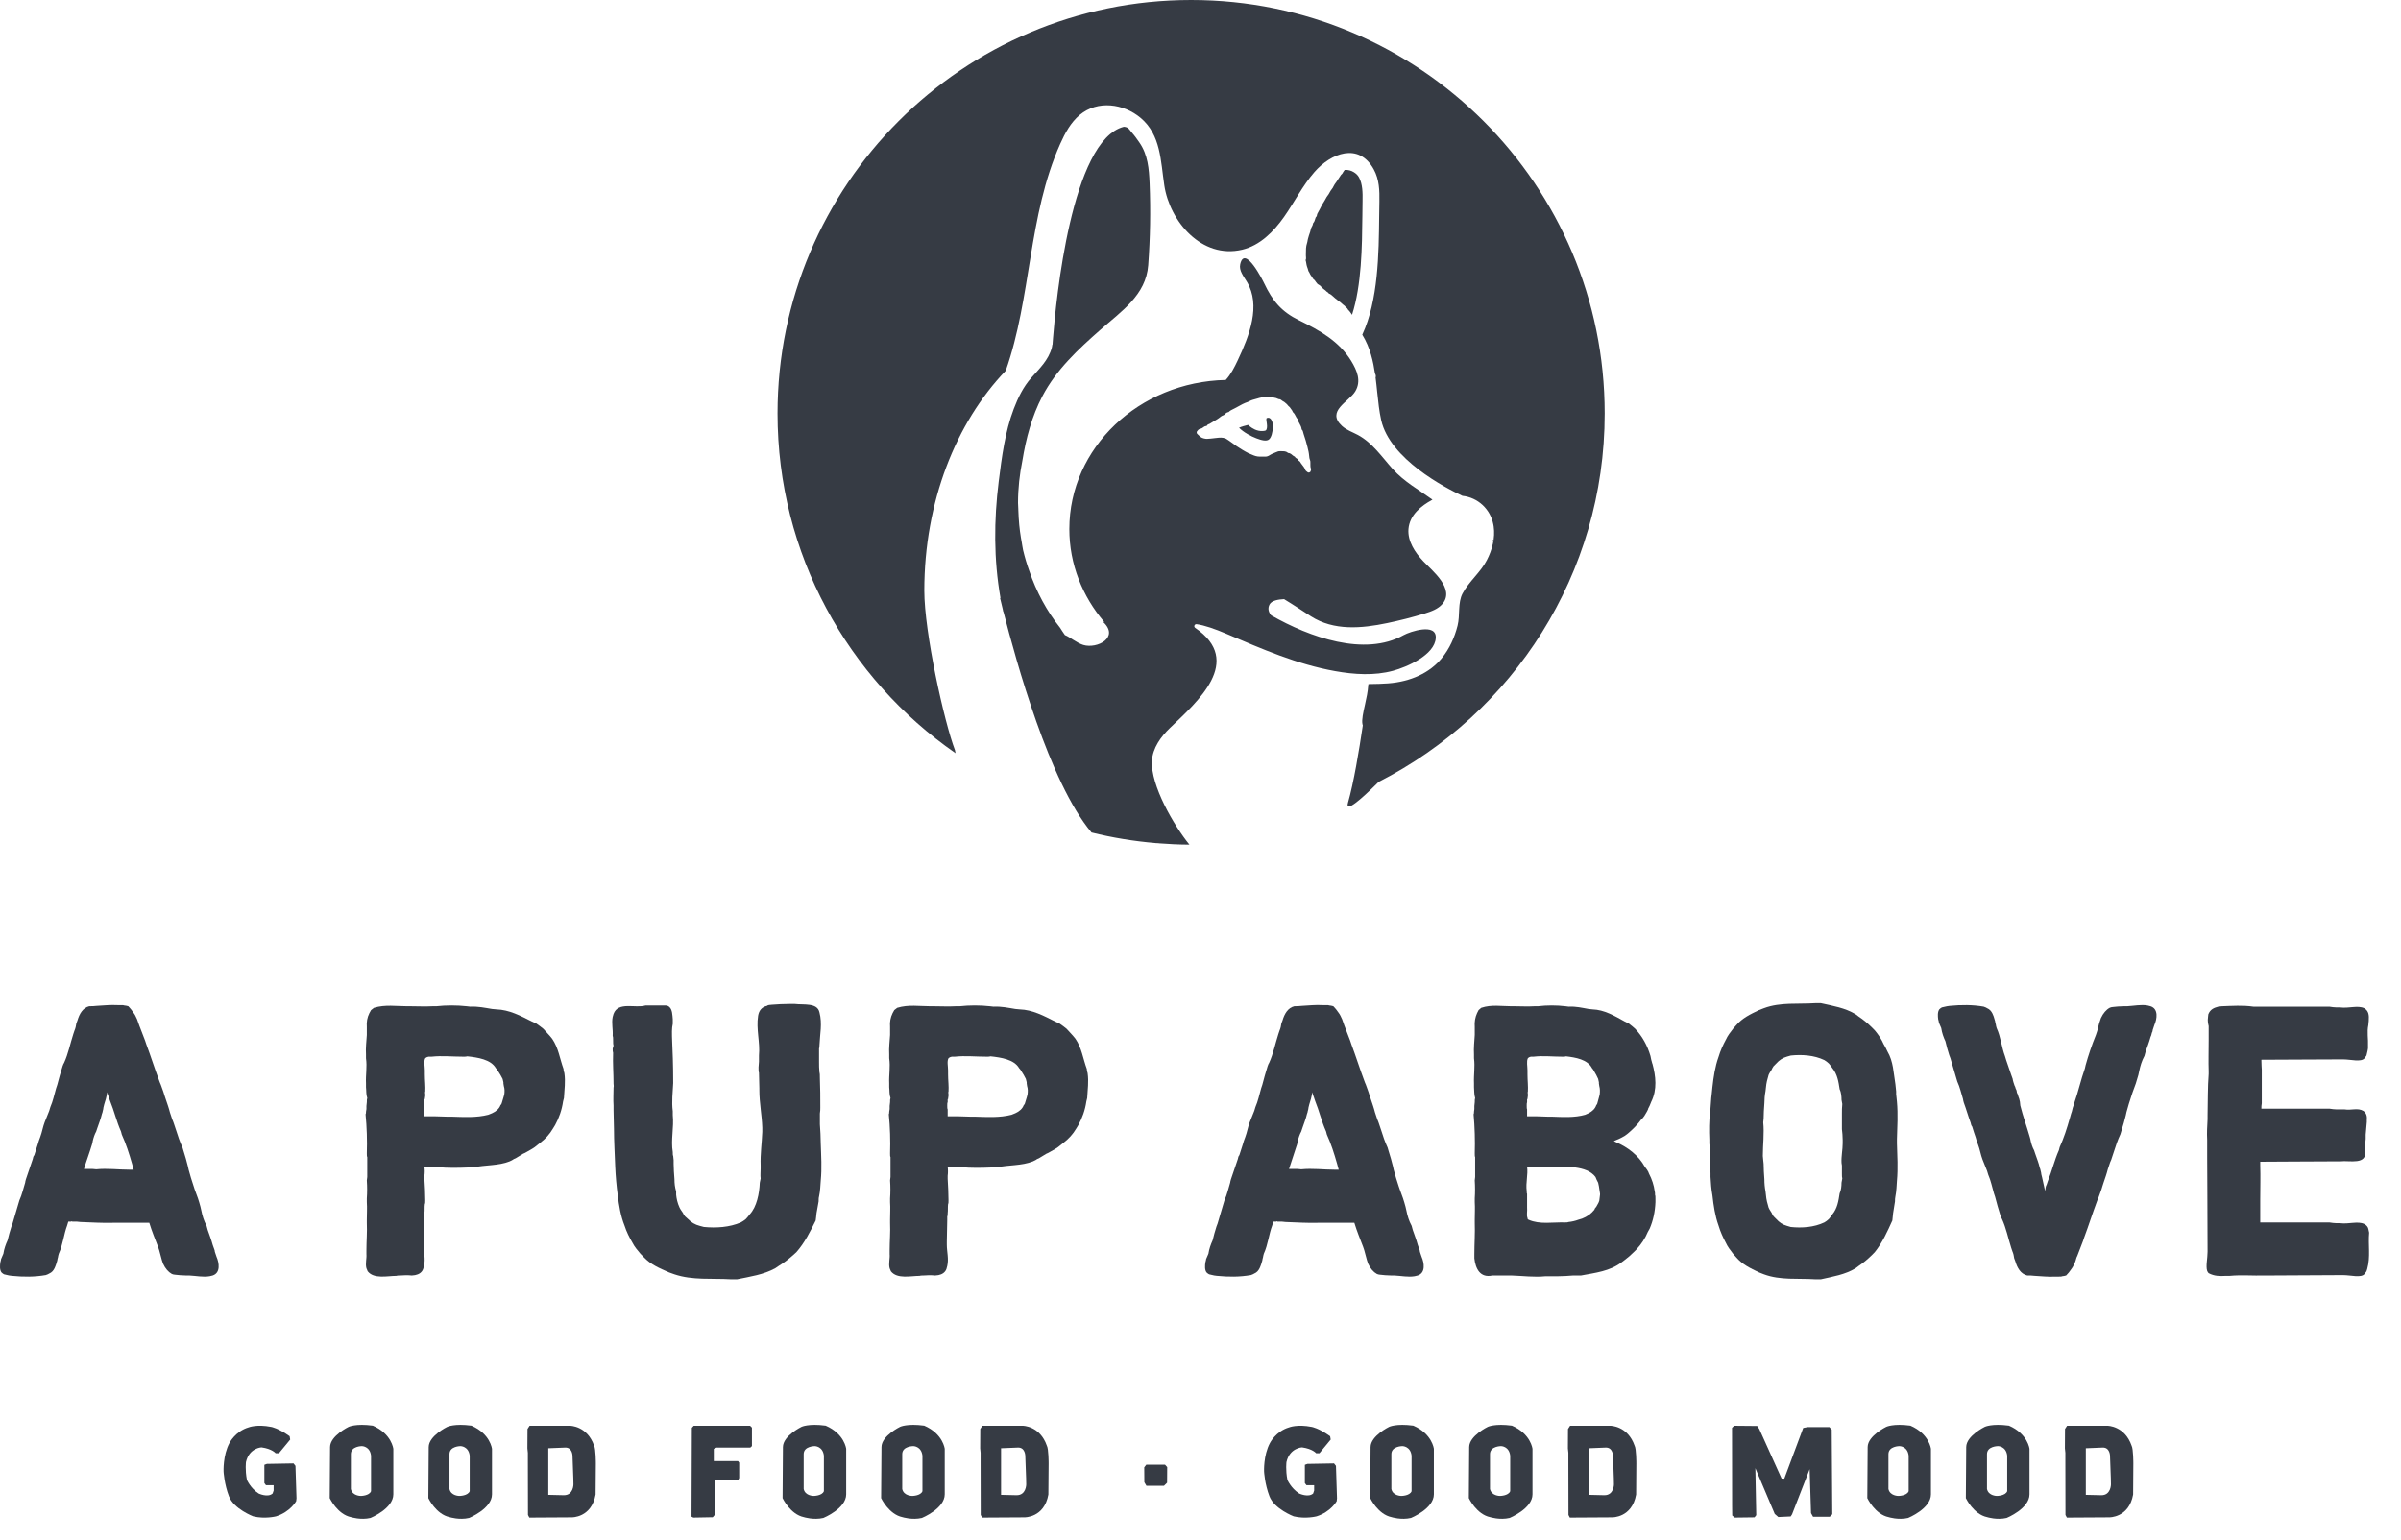 <?xml version="1.0" encoding="UTF-8"?> <svg xmlns="http://www.w3.org/2000/svg" width="67" height="43" viewBox="0 0 67 43" fill="none"><path fill-rule="evenodd" clip-rule="evenodd" d="M8.098 40.183L7.784 40.564H7.691C7.691 40.564 7.595 40.443 7.297 40.401C7.297 40.401 6.957 40.414 6.864 40.808C6.864 40.808 6.835 41.026 6.89 41.308C6.89 41.308 6.986 41.538 7.217 41.689C7.217 41.689 7.473 41.811 7.607 41.689L7.636 41.606V41.458H7.422L7.377 41.398V40.888L7.447 40.862L8.191 40.849L8.245 40.917L8.274 41.824L8.264 41.904C8.264 41.904 8.101 42.202 7.704 42.327C7.704 42.327 7.393 42.407 7.066 42.327C7.066 42.327 6.524 42.121 6.39 41.769C6.258 41.429 6.239 41.077 6.239 41.077C6.239 41.077 6.217 40.625 6.403 40.279C6.403 40.279 6.566 39.952 6.938 39.843C6.938 39.843 7.165 39.75 7.569 39.83C7.569 39.83 7.758 39.859 8.082 40.09L8.098 40.183Z" fill="#363B44"></path><path fill-rule="evenodd" clip-rule="evenodd" d="M10.403 39.795C10.931 40.023 10.976 40.443 10.976 40.443V41.712C10.976 42.112 10.339 42.372 10.339 42.372C10.066 42.436 9.797 42.35 9.797 42.35C9.416 42.273 9.201 41.818 9.201 41.818L9.211 40.391C9.214 40.078 9.73 39.828 9.73 39.828C9.73 39.828 9.929 39.731 10.403 39.795ZM10.354 41.625V40.632C10.322 40.366 10.098 40.366 10.098 40.366C10.098 40.366 9.791 40.366 9.791 40.59V41.564C9.832 41.757 10.066 41.757 10.066 41.757C10.066 41.757 10.303 41.757 10.354 41.625Z" fill="#363B44"></path><path fill-rule="evenodd" clip-rule="evenodd" d="M13.155 39.795C13.684 40.023 13.729 40.443 13.729 40.443V41.712C13.729 42.112 13.091 42.372 13.091 42.372C12.818 42.436 12.549 42.35 12.549 42.35C12.168 42.273 11.953 41.818 11.953 41.818L11.963 40.391C11.966 40.078 12.482 39.828 12.482 39.828C12.482 39.828 12.681 39.731 13.155 39.795ZM13.107 41.625V40.632C13.074 40.366 12.85 40.366 12.85 40.366C12.85 40.366 12.543 40.366 12.543 40.59V41.564C12.584 41.757 12.818 41.757 12.818 41.757C12.818 41.757 13.055 41.757 13.107 41.625Z" fill="#363B44"></path><path fill-rule="evenodd" clip-rule="evenodd" d="M15.951 42.355L14.771 42.362L14.733 42.288L14.73 40.791V40.554L14.717 40.429L14.72 39.888L14.778 39.798H15.906C15.906 39.798 16.387 39.798 16.579 40.356C16.627 40.442 16.627 40.849 16.627 40.849L16.62 41.718C16.505 42.371 15.951 42.355 15.951 42.355ZM16.002 41.435C16.002 41.435 16.002 41.25 15.976 40.641C15.976 40.641 15.976 40.4 15.771 40.407L15.3 40.426V41.727L15.733 41.737C16.002 41.74 16.002 41.435 16.002 41.435Z" fill="#363B44"></path><path fill-rule="evenodd" clip-rule="evenodd" d="M19.941 42.291L19.89 42.352L19.348 42.362L19.297 42.336L19.306 39.856L19.358 39.798H20.931L20.983 39.849V40.365L20.938 40.407H19.995L19.919 40.442V40.785H20.595L20.627 40.827V41.256L20.601 41.308H19.941V42.291Z" fill="#363B44"></path><path fill-rule="evenodd" clip-rule="evenodd" d="M23.04 39.795C23.568 40.023 23.613 40.443 23.613 40.443V41.712C23.613 42.112 22.976 42.372 22.976 42.372C22.703 42.436 22.434 42.35 22.434 42.35C22.053 42.273 21.838 41.818 21.838 41.818L21.848 40.391C21.851 40.078 22.367 39.828 22.367 39.828C22.367 39.828 22.565 39.731 23.04 39.795ZM22.991 41.625V40.632C22.959 40.366 22.735 40.366 22.735 40.366C22.735 40.366 22.427 40.366 22.427 40.59V41.564C22.469 41.757 22.703 41.757 22.703 41.757C22.703 41.757 22.94 41.757 22.991 41.625Z" fill="#363B44"></path><path fill-rule="evenodd" clip-rule="evenodd" d="M25.79 39.795C26.318 40.023 26.363 40.443 26.363 40.443V41.712C26.363 42.112 25.726 42.372 25.726 42.372C25.453 42.436 25.184 42.35 25.184 42.35C24.803 42.273 24.588 41.818 24.588 41.818L24.598 40.391C24.601 40.078 25.117 39.828 25.117 39.828C25.117 39.828 25.315 39.731 25.79 39.795ZM25.741 41.625V40.632C25.709 40.366 25.485 40.366 25.485 40.366C25.485 40.366 25.177 40.366 25.177 40.59V41.564C25.219 41.757 25.453 41.757 25.453 41.757C25.453 41.757 25.69 41.757 25.741 41.625Z" fill="#363B44"></path><path fill-rule="evenodd" clip-rule="evenodd" d="M28.585 42.355L27.406 42.362L27.367 42.288L27.364 40.791V40.554L27.352 40.429L27.355 39.888L27.413 39.798H28.541C28.541 39.798 29.021 39.798 29.213 40.356C29.262 40.442 29.262 40.849 29.262 40.849L29.255 41.718C29.14 42.371 28.585 42.355 28.585 42.355ZM28.637 41.435C28.637 41.435 28.637 41.25 28.611 40.641C28.611 40.641 28.611 40.4 28.406 40.407L27.935 40.426V41.727L28.367 41.737C28.637 41.74 28.637 41.435 28.637 41.435Z" fill="#363B44"></path><path fill-rule="evenodd" clip-rule="evenodd" d="M32.481 41.474H31.991L31.933 41.375L31.93 40.958L31.987 40.885H32.51L32.571 40.952L32.568 41.388L32.481 41.474Z" fill="#363B44"></path><path fill-rule="evenodd" clip-rule="evenodd" d="M37.133 40.183L36.819 40.564H36.726C36.726 40.564 36.63 40.443 36.332 40.401C36.332 40.401 35.992 40.414 35.899 40.808C35.899 40.808 35.87 41.026 35.925 41.308C35.925 41.308 36.021 41.538 36.252 41.689C36.252 41.689 36.508 41.811 36.643 41.689L36.671 41.606V41.458H36.457L36.412 41.398V40.888L36.483 40.862L37.226 40.849L37.28 40.917L37.309 41.824L37.3 41.904C37.3 41.904 37.136 42.202 36.739 42.327C36.739 42.327 36.428 42.407 36.101 42.327C36.101 42.327 35.559 42.121 35.425 41.769C35.293 41.429 35.274 41.077 35.274 41.077C35.274 41.077 35.252 40.625 35.438 40.279C35.438 40.279 35.601 39.952 35.973 39.843C35.973 39.843 36.2 39.75 36.604 39.83C36.604 39.83 36.793 39.859 37.117 40.09L37.133 40.183Z" fill="#363B44"></path><path fill-rule="evenodd" clip-rule="evenodd" d="M39.438 39.795C39.967 40.023 40.012 40.443 40.012 40.443V41.712C40.012 42.112 39.374 42.372 39.374 42.372C39.101 42.436 38.833 42.35 38.833 42.35C38.451 42.273 38.236 41.818 38.236 41.818L38.246 40.391C38.249 40.078 38.765 39.828 38.765 39.828C38.765 39.828 38.964 39.731 39.438 39.795ZM39.39 41.626V40.632C39.358 40.366 39.134 40.366 39.134 40.366C39.134 40.366 38.826 40.366 38.826 40.59V41.565C38.868 41.757 39.102 41.757 39.102 41.757C39.102 41.757 39.339 41.757 39.39 41.626Z" fill="#363B44"></path><path fill-rule="evenodd" clip-rule="evenodd" d="M42.19 39.795C42.719 40.023 42.764 40.443 42.764 40.443V41.712C42.764 42.112 42.126 42.372 42.126 42.372C41.853 42.436 41.584 42.35 41.584 42.35C41.203 42.273 40.988 41.818 40.988 41.818L40.998 40.391C41.001 40.078 41.517 39.828 41.517 39.828C41.517 39.828 41.715 39.731 42.19 39.795ZM42.142 41.625V40.632C42.11 40.366 41.886 40.366 41.886 40.366C41.886 40.366 41.578 40.366 41.578 40.59V41.564C41.62 41.757 41.853 41.757 41.853 41.757C41.853 41.757 42.091 41.757 42.142 41.625Z" fill="#363B44"></path><path fill-rule="evenodd" clip-rule="evenodd" d="M44.986 42.355L43.806 42.362L43.768 42.288L43.765 40.791V40.554L43.752 40.429L43.755 39.888L43.813 39.798H44.941C44.941 39.798 45.422 39.798 45.614 40.356C45.662 40.442 45.662 40.849 45.662 40.849L45.656 41.718C45.54 42.371 44.986 42.355 44.986 42.355ZM45.037 41.435C45.037 41.435 45.037 41.25 45.011 40.641C45.011 40.641 45.011 40.4 44.806 40.407L44.336 40.426V41.727L44.768 41.737C45.037 41.74 45.037 41.435 45.037 41.435Z" fill="#363B44"></path><path fill-rule="evenodd" clip-rule="evenodd" d="M49.97 42.33L49.624 42.346L49.524 42.259L48.983 40.981L49.008 42.294L48.96 42.355L48.409 42.362L48.338 42.304L48.335 42.038L48.332 39.855L48.393 39.798L49.034 39.804L49.092 39.888L49.716 41.272L49.79 41.275L50.319 39.859L50.438 39.836H51.05L51.114 39.907L51.13 42.269L51.059 42.339H50.594L50.537 42.237L50.498 41.009L50.008 42.269L49.97 42.33Z" fill="#363B44"></path><path fill-rule="evenodd" clip-rule="evenodd" d="M53.309 39.795C53.838 40.023 53.883 40.443 53.883 40.443V41.712C53.883 42.112 53.245 42.372 53.245 42.372C52.972 42.436 52.704 42.35 52.704 42.35C52.322 42.273 52.107 41.818 52.107 41.818L52.117 40.391C52.12 40.078 52.636 39.828 52.636 39.828C52.636 39.828 52.835 39.731 53.309 39.795ZM53.261 41.625V40.632C53.229 40.366 53.005 40.366 53.005 40.366C53.005 40.366 52.697 40.366 52.697 40.59V41.564C52.739 41.757 52.972 41.757 52.972 41.757C52.972 41.757 53.21 41.757 53.261 41.625Z" fill="#363B44"></path><path fill-rule="evenodd" clip-rule="evenodd" d="M56.059 39.795C56.588 40.023 56.633 40.443 56.633 40.443V41.712C56.633 42.112 55.995 42.372 55.995 42.372C55.722 42.436 55.454 42.35 55.454 42.35C55.072 42.273 54.857 41.818 54.857 41.818L54.867 40.391C54.87 40.078 55.386 39.828 55.386 39.828C55.386 39.828 55.585 39.731 56.059 39.795ZM56.011 41.625V40.632C55.979 40.366 55.755 40.366 55.755 40.366C55.755 40.366 55.447 40.366 55.447 40.59V41.564C55.489 41.757 55.722 41.757 55.722 41.757C55.722 41.757 55.96 41.757 56.011 41.625Z" fill="#363B44"></path><path fill-rule="evenodd" clip-rule="evenodd" d="M58.855 42.355L57.676 42.362L57.637 42.288L57.634 40.791V40.554L57.621 40.429L57.624 39.888L57.682 39.798H58.81C58.81 39.798 59.291 39.798 59.483 40.356C59.531 40.442 59.531 40.849 59.531 40.849L59.525 41.718C59.409 42.371 58.855 42.355 58.855 42.355ZM58.906 41.435C58.906 41.435 58.906 41.25 58.88 40.641C58.88 40.641 58.88 40.4 58.675 40.407L58.205 40.426V41.727L58.637 41.737C58.906 41.74 58.906 41.435 58.906 41.435Z" fill="#363B44"></path><path fill-rule="evenodd" clip-rule="evenodd" d="M35.417 12.261C35.476 12.205 35.515 12.072 35.522 11.904C35.525 11.83 35.5 11.727 35.447 11.683C35.423 11.663 35.396 11.657 35.362 11.666C35.338 11.671 35.329 11.678 35.346 11.789C35.355 11.853 35.367 11.926 35.341 11.99C35.334 12.007 35.318 12.02 35.3 12.024C35.14 12.056 34.982 12.002 34.828 11.861C34.747 11.881 34.645 11.908 34.576 11.94C34.705 12.071 34.91 12.179 35.058 12.235C35.195 12.287 35.344 12.331 35.417 12.261Z" fill="#363B44"></path><path fill-rule="evenodd" clip-rule="evenodd" d="M41.67 15.086L41.633 15.049C41.632 15.049 41.632 15.049 41.632 15.049L41.659 15.098C41.662 15.096 41.666 15.092 41.67 15.086Z" fill="#363B44"></path><path fill-rule="evenodd" clip-rule="evenodd" d="M38.022 5.612C38.027 5.378 38.023 5.135 37.923 4.952C37.889 4.89 37.838 4.842 37.778 4.806C37.705 4.761 37.618 4.737 37.524 4.743C37.513 4.762 37.499 4.781 37.483 4.8C37.482 4.805 37.479 4.807 37.477 4.812C37.467 4.839 37.447 4.858 37.434 4.869C37.43 4.873 37.424 4.878 37.422 4.88C37.398 4.915 37.375 4.95 37.352 4.986C37.318 5.04 37.284 5.093 37.244 5.144C37.233 5.159 37.223 5.178 37.213 5.199C37.2 5.226 37.185 5.256 37.162 5.282C37.14 5.307 37.123 5.337 37.105 5.369C37.087 5.403 37.067 5.439 37.039 5.472C37.024 5.489 37.012 5.513 36.998 5.538C36.989 5.555 36.98 5.572 36.97 5.588L36.946 5.628C36.906 5.692 36.865 5.757 36.837 5.823C36.825 5.849 36.81 5.874 36.796 5.899C36.772 5.94 36.751 5.975 36.747 6.015C36.746 6.029 36.739 6.042 36.728 6.052C36.713 6.065 36.706 6.09 36.698 6.118C36.688 6.152 36.676 6.193 36.644 6.227C36.636 6.27 36.62 6.312 36.593 6.355C36.583 6.371 36.579 6.392 36.574 6.415C36.57 6.435 36.566 6.455 36.559 6.474C36.535 6.537 36.516 6.602 36.498 6.667C36.493 6.683 36.49 6.699 36.488 6.715C36.484 6.74 36.48 6.764 36.472 6.788C36.44 6.882 36.441 6.981 36.441 7.086L36.441 7.141C36.441 7.149 36.442 7.157 36.443 7.165C36.446 7.194 36.45 7.229 36.432 7.261C36.432 7.263 36.434 7.27 36.436 7.274C36.44 7.285 36.443 7.295 36.444 7.306C36.449 7.334 36.454 7.363 36.459 7.391C36.463 7.416 36.472 7.44 36.48 7.464L36.492 7.498C36.496 7.509 36.499 7.521 36.502 7.532C36.506 7.55 36.511 7.568 36.517 7.576C36.533 7.597 36.543 7.619 36.551 7.637C36.555 7.647 36.559 7.657 36.565 7.666C36.572 7.677 36.58 7.688 36.588 7.698C36.6 7.714 36.611 7.731 36.621 7.748C36.622 7.748 36.628 7.76 36.629 7.76C36.639 7.778 36.643 7.786 36.653 7.792C36.678 7.808 36.693 7.83 36.705 7.848C36.71 7.857 36.715 7.865 36.72 7.87C36.73 7.88 36.739 7.892 36.748 7.904C36.759 7.919 36.766 7.928 36.774 7.932C36.814 7.951 36.849 7.978 36.873 8.01C36.882 8.023 36.896 8.034 36.911 8.047L36.932 8.065C36.94 8.073 36.949 8.079 36.958 8.085C36.977 8.098 36.998 8.113 37.016 8.136C37.017 8.138 37.025 8.143 37.03 8.146C37.046 8.155 37.068 8.169 37.084 8.195C37.106 8.203 37.125 8.21 37.14 8.224C37.159 8.243 37.18 8.258 37.2 8.274C37.216 8.285 37.228 8.297 37.239 8.309C37.251 8.32 37.263 8.332 37.273 8.338C37.294 8.35 37.31 8.365 37.324 8.378C37.333 8.387 37.342 8.395 37.349 8.399C37.387 8.42 37.416 8.447 37.444 8.472C37.464 8.49 37.483 8.509 37.505 8.523C37.525 8.536 37.538 8.553 37.548 8.567C37.552 8.572 37.557 8.58 37.56 8.582C37.594 8.597 37.608 8.626 37.617 8.644C37.666 8.692 37.698 8.74 37.728 8.786L37.729 8.787C37.997 7.955 38.008 6.89 38.017 6.027C38.018 5.884 38.02 5.745 38.022 5.612Z" fill="#363B44"></path><path fill-rule="evenodd" clip-rule="evenodd" d="M32.648 20.32C33.412 19.589 34.717 18.459 33.352 17.526C33.33 17.511 33.321 17.484 33.331 17.459C33.34 17.435 33.363 17.42 33.391 17.423C33.613 17.453 33.907 17.557 34.219 17.69C35.203 18.11 36.197 18.545 37.256 18.733C37.786 18.828 38.349 18.866 38.874 18.723C39.255 18.62 40.035 18.286 40.065 17.809C40.092 17.379 39.344 17.631 39.171 17.727C38.079 18.338 36.543 17.787 35.472 17.176C35.4 17.091 35.368 16.981 35.429 16.87C35.487 16.765 35.663 16.732 35.832 16.724C36.101 16.887 36.375 17.071 36.581 17.203C37.222 17.613 37.996 17.542 38.708 17.393C39.063 17.319 39.416 17.23 39.762 17.123C39.942 17.067 40.13 17 40.252 16.856C40.607 16.436 39.967 15.932 39.716 15.666C39.483 15.419 39.277 15.107 39.303 14.769C39.335 14.377 39.654 14.12 39.973 13.948C39.591 13.67 39.185 13.451 38.862 13.091C38.56 12.754 38.3 12.361 37.891 12.141C37.74 12.06 37.573 12.005 37.447 11.889C36.999 11.475 37.64 11.217 37.816 10.929C37.994 10.637 37.869 10.343 37.704 10.073C37.367 9.524 36.817 9.217 36.256 8.944C35.756 8.701 35.508 8.396 35.277 7.908C35.25 7.85 34.733 6.812 34.608 7.377C34.569 7.552 34.703 7.712 34.795 7.866C35.191 8.526 34.866 9.366 34.537 10.062C34.446 10.255 34.348 10.45 34.205 10.606C31.785 10.658 29.84 12.499 29.84 14.768C29.84 15.749 30.206 16.649 30.814 17.361L30.787 17.364C31.245 17.796 30.614 18.118 30.231 18.003C30.043 17.946 29.865 17.785 29.717 17.727C29.67 17.659 29.623 17.591 29.58 17.521C29.214 17.061 28.921 16.523 28.719 15.928C28.657 15.756 28.601 15.571 28.55 15.359C28.533 15.285 28.525 15.209 28.511 15.134C28.503 15.093 28.496 15.051 28.489 15.009C28.47 14.89 28.453 14.77 28.442 14.65C28.429 14.517 28.422 14.382 28.417 14.246C28.417 14.234 28.416 14.223 28.416 14.211C28.414 14.153 28.408 14.097 28.408 14.039C28.408 13.632 28.453 13.238 28.53 12.858C28.631 12.235 28.794 11.619 29.087 11.061C29.477 10.316 30.084 9.753 30.707 9.205C31.292 8.689 31.979 8.236 32.041 7.403C32.098 6.643 32.111 5.88 32.08 5.12C32.063 4.712 32.032 4.321 31.796 3.98C31.729 3.883 31.66 3.784 31.581 3.697C31.567 3.682 31.554 3.665 31.542 3.647L31.523 3.623C31.479 3.566 31.433 3.543 31.361 3.539C29.897 3.908 29.465 8.41 29.386 9.422C29.385 9.468 29.381 9.515 29.375 9.562C29.372 9.604 29.371 9.627 29.371 9.627C29.369 9.622 29.368 9.617 29.367 9.613C29.361 9.643 29.36 9.672 29.352 9.702C29.258 10.054 29.006 10.288 28.774 10.551C28.557 10.796 28.406 11.105 28.29 11.411C28.044 12.058 27.956 12.753 27.87 13.436C27.734 14.517 27.729 15.618 27.919 16.692H27.907C27.927 16.78 27.952 16.884 27.98 16.996C27.987 17.026 27.991 17.055 27.998 17.085L28 17.071C28.356 18.451 29.277 21.829 30.459 23.238C31.038 23.382 31.635 23.48 32.245 23.532C32.248 23.532 32.251 23.533 32.253 23.534C32.255 23.534 32.257 23.534 32.258 23.534C32.269 23.535 32.279 23.535 32.29 23.535C32.304 23.536 32.318 23.535 32.331 23.535C32.331 23.536 32.331 23.537 32.331 23.539C32.615 23.561 32.902 23.575 33.191 23.576C32.761 23.049 32.106 21.923 32.145 21.237C32.166 20.88 32.391 20.567 32.648 20.32ZM33.409 12.032C33.43 12.006 33.447 11.984 33.477 11.976C33.523 11.964 33.558 11.947 33.587 11.922C33.594 11.916 33.605 11.906 33.621 11.901C33.631 11.898 33.64 11.895 33.65 11.893C33.661 11.891 33.672 11.888 33.679 11.885C33.683 11.872 33.701 11.843 33.743 11.836C33.749 11.835 33.762 11.826 33.771 11.82L33.784 11.812C33.81 11.796 33.837 11.78 33.863 11.765C33.936 11.722 34.005 11.682 34.067 11.629C34.088 11.611 34.111 11.602 34.13 11.595C34.147 11.588 34.157 11.584 34.165 11.576C34.195 11.545 34.231 11.507 34.285 11.502C34.325 11.461 34.373 11.438 34.416 11.418C34.43 11.411 34.443 11.405 34.456 11.398C34.484 11.383 34.513 11.367 34.541 11.352C34.627 11.303 34.717 11.254 34.816 11.221C34.836 11.214 34.853 11.205 34.871 11.196C34.898 11.182 34.929 11.166 34.965 11.158C35.013 11.146 35.05 11.135 35.083 11.125C35.163 11.101 35.227 11.081 35.356 11.086L35.388 11.086C35.485 11.089 35.585 11.091 35.681 11.141C35.725 11.14 35.758 11.167 35.776 11.183C35.782 11.188 35.79 11.195 35.794 11.196C35.825 11.208 35.849 11.229 35.87 11.248C35.877 11.255 35.885 11.262 35.894 11.268C35.911 11.281 35.923 11.297 35.933 11.31C35.941 11.322 35.947 11.329 35.953 11.333C35.981 11.351 35.998 11.376 36.013 11.398C36.02 11.408 36.026 11.418 36.033 11.426C36.051 11.445 36.061 11.467 36.069 11.484C36.072 11.491 36.076 11.502 36.078 11.505C36.117 11.538 36.138 11.58 36.157 11.618C36.172 11.647 36.184 11.673 36.203 11.691C36.213 11.7 36.219 11.711 36.221 11.724C36.225 11.758 36.244 11.791 36.264 11.826C36.289 11.872 36.318 11.924 36.323 11.988C36.337 12.001 36.347 12.014 36.354 12.031C36.361 12.048 36.365 12.066 36.369 12.084C36.372 12.095 36.374 12.106 36.378 12.117C36.422 12.239 36.455 12.364 36.487 12.486L36.49 12.501C36.506 12.561 36.525 12.642 36.532 12.73C36.535 12.77 36.54 12.808 36.554 12.84C36.567 12.868 36.566 12.897 36.566 12.92L36.566 12.97C36.566 13.01 36.566 13.044 36.58 13.075C36.59 13.099 36.583 13.121 36.579 13.134L36.574 13.148C36.57 13.168 36.555 13.183 36.535 13.189C36.53 13.19 36.525 13.191 36.52 13.191C36.505 13.191 36.491 13.185 36.481 13.175C36.475 13.17 36.469 13.166 36.464 13.162C36.448 13.149 36.428 13.133 36.419 13.107C36.404 13.061 36.373 13.021 36.34 12.98C36.317 12.951 36.294 12.921 36.274 12.886C36.246 12.87 36.228 12.847 36.215 12.828C36.203 12.812 36.194 12.802 36.186 12.798C36.155 12.787 36.14 12.762 36.131 12.748C36.094 12.732 36.071 12.71 36.052 12.694C36.045 12.687 36.038 12.68 36.029 12.675C35.998 12.656 35.982 12.648 35.973 12.649C35.958 12.65 35.943 12.645 35.932 12.635C35.886 12.595 35.828 12.596 35.761 12.595L35.717 12.595C35.685 12.593 35.646 12.603 35.598 12.627C35.578 12.636 35.557 12.645 35.536 12.653C35.501 12.668 35.468 12.681 35.441 12.7C35.391 12.735 35.342 12.752 35.279 12.747C35.242 12.745 35.205 12.745 35.168 12.746L35.15 12.746C35.07 12.747 34.998 12.72 34.939 12.693C34.925 12.687 34.912 12.681 34.898 12.676C34.879 12.668 34.86 12.661 34.841 12.652C34.721 12.592 34.611 12.522 34.51 12.455C34.475 12.432 34.442 12.407 34.409 12.382C34.373 12.355 34.337 12.328 34.3 12.304C34.288 12.296 34.277 12.289 34.266 12.281C34.231 12.257 34.201 12.236 34.167 12.231C34.154 12.229 34.144 12.225 34.136 12.222C34.055 12.209 33.982 12.219 33.905 12.229C33.876 12.233 33.847 12.236 33.818 12.239L33.78 12.243C33.679 12.253 33.666 12.255 33.589 12.237C33.523 12.223 33.48 12.181 33.444 12.145C33.433 12.135 33.423 12.124 33.411 12.114C33.4 12.104 33.393 12.089 33.393 12.074C33.392 12.058 33.398 12.043 33.409 12.032Z" fill="#363B44"></path><path fill-rule="evenodd" clip-rule="evenodd" d="M44.779 11.541C44.779 5.167 39.612 0 33.238 0C26.864 0 21.697 5.167 21.697 11.541C21.697 15.471 23.663 18.94 26.664 21.024C26.656 20.995 26.654 20.967 26.648 20.938C26.349 20.154 25.793 17.656 25.793 16.485C25.793 14.002 26.681 11.789 28.066 10.347C28.785 8.305 28.687 6.024 29.586 4.015C29.72 3.715 29.88 3.417 30.132 3.207C30.63 2.791 31.355 2.892 31.83 3.292C32.396 3.768 32.388 4.498 32.49 5.173C32.641 6.176 33.532 7.237 34.663 6.97C35.155 6.854 35.539 6.469 35.83 6.056C36.12 5.643 36.347 5.184 36.679 4.803C37.139 4.276 37.917 3.965 38.334 4.727C38.49 5.01 38.497 5.324 38.492 5.621C38.489 5.753 38.488 5.89 38.486 6.032C38.475 7.081 38.461 8.384 38.014 9.343C38.239 9.705 38.322 10.108 38.368 10.422C38.372 10.431 38.374 10.434 38.376 10.438C38.387 10.456 38.389 10.475 38.391 10.49C38.394 10.504 38.392 10.522 38.385 10.536C38.403 10.672 38.417 10.81 38.431 10.947C38.46 11.223 38.487 11.482 38.542 11.727C38.787 12.816 40.327 13.616 40.809 13.841C41.242 13.887 41.588 14.212 41.671 14.638C41.675 14.657 41.678 14.676 41.681 14.696C41.727 15.016 41.64 15.346 41.491 15.635C41.316 15.975 40.996 16.225 40.814 16.564C40.675 16.824 40.746 17.176 40.674 17.462C40.591 17.794 40.444 18.118 40.224 18.383C39.891 18.783 39.363 19.029 38.735 19.075C38.57 19.087 38.404 19.092 38.239 19.093C38.221 19.094 38.203 19.095 38.185 19.096C38.185 19.109 38.181 19.125 38.18 19.139C38.169 19.307 38.13 19.489 38.09 19.667C38.041 19.886 37.994 20.093 38.019 20.213C38.021 20.225 38.026 20.237 38.029 20.249C37.923 20.963 37.774 21.857 37.615 22.411C37.531 22.707 37.989 22.302 38.418 21.878C38.436 21.861 38.453 21.844 38.47 21.826C42.214 19.918 44.779 16.03 44.779 11.541Z" fill="#363B44"></path><path fill-rule="evenodd" clip-rule="evenodd" d="M5.85 35.625C5.669 35.657 5.477 35.614 5.275 35.604H5.179C5.083 35.604 4.976 35.593 4.88 35.582C4.848 35.582 4.827 35.572 4.795 35.561C4.699 35.508 4.614 35.412 4.55 35.273L4.518 35.177L4.443 34.9L4.411 34.804C4.326 34.58 4.241 34.378 4.166 34.133H3.175C2.866 34.143 2.556 34.122 2.247 34.111C2.215 34.111 2.183 34.101 2.151 34.101H2.045C2.023 34.101 2.013 34.101 2.002 34.09C1.992 34.101 1.981 34.101 1.97 34.101H1.906L1.874 34.207C1.778 34.463 1.757 34.74 1.64 34.996C1.629 35.039 1.618 35.071 1.618 35.092C1.608 35.135 1.597 35.166 1.597 35.188L1.565 35.294C1.554 35.337 1.533 35.369 1.522 35.401C1.49 35.465 1.448 35.518 1.373 35.55C1.352 35.561 1.32 35.582 1.277 35.593C0.968 35.647 0.659 35.647 0.328 35.614C0.297 35.614 0.286 35.604 0.254 35.604L0.115 35.572C0.094 35.561 0.073 35.55 0.041 35.518C-0.013 35.444 -0.002 35.327 0.009 35.241C0.019 35.199 0.03 35.166 0.03 35.145L0.094 34.996C0.115 34.858 0.158 34.74 0.211 34.623C0.243 34.495 0.275 34.367 0.318 34.239L0.35 34.154L0.51 33.611L0.542 33.504C0.616 33.344 0.648 33.184 0.702 33.013C0.702 32.992 0.712 32.96 0.723 32.918L0.915 32.353C0.925 32.32 0.925 32.278 0.957 32.246L1.053 31.947L1.085 31.841C1.139 31.702 1.181 31.564 1.213 31.425L1.245 31.329L1.373 31.009L1.405 30.903C1.48 30.732 1.512 30.562 1.565 30.38L1.597 30.284C1.64 30.114 1.693 29.933 1.746 29.762C1.757 29.719 1.778 29.687 1.789 29.666C1.906 29.41 1.959 29.133 2.045 28.867L2.077 28.771C2.109 28.696 2.119 28.643 2.13 28.568L2.162 28.483C2.215 28.302 2.311 28.131 2.492 28.088C2.567 28.088 2.62 28.088 2.695 28.078C2.898 28.067 3.079 28.046 3.281 28.057H3.377C3.42 28.057 3.452 28.057 3.473 28.067C3.505 28.067 3.537 28.078 3.58 28.088C3.633 28.142 3.676 28.195 3.718 28.259C3.761 28.312 3.793 28.377 3.825 28.451L3.889 28.632L4.049 29.048L4.081 29.144C4.209 29.485 4.315 29.826 4.443 30.167C4.454 30.21 4.475 30.242 4.486 30.274C4.518 30.37 4.56 30.466 4.592 30.583L4.624 30.679C4.667 30.807 4.71 30.924 4.742 31.052L4.806 31.244C4.816 31.276 4.838 31.308 4.848 31.351L4.912 31.542C4.966 31.713 5.019 31.873 5.093 32.033L5.125 32.139C5.168 32.278 5.211 32.416 5.243 32.555L5.264 32.651C5.307 32.811 5.349 32.949 5.403 33.109L5.434 33.205C5.498 33.365 5.552 33.525 5.594 33.685L5.616 33.781C5.648 33.941 5.69 34.079 5.765 34.218L5.797 34.335C5.84 34.463 5.893 34.591 5.936 34.751L5.989 34.9C5.989 34.932 6 34.953 6.01 34.986L6.042 35.081C6.117 35.252 6.159 35.529 5.936 35.604L5.85 35.625ZM3.623 32.651H3.729L3.718 32.608L3.687 32.491C3.601 32.193 3.516 31.926 3.399 31.67L3.377 31.585C3.249 31.297 3.186 31.009 3.068 30.721L3.036 30.625C3.026 30.593 3.004 30.551 2.994 30.487C2.972 30.625 2.94 30.732 2.908 30.828C2.908 30.839 2.898 30.871 2.887 30.913C2.887 30.945 2.876 30.977 2.866 31.02C2.866 31.041 2.855 31.062 2.844 31.095C2.812 31.233 2.759 31.361 2.716 31.489L2.684 31.585C2.642 31.66 2.61 31.755 2.588 31.851C2.588 31.873 2.578 31.905 2.567 31.947C2.493 32.193 2.418 32.385 2.343 32.63H2.578C2.621 32.63 2.652 32.64 2.684 32.64C2.994 32.608 3.313 32.651 3.623 32.651Z" fill="#363B44"></path><path fill-rule="evenodd" clip-rule="evenodd" d="M15.737 30.648L15.713 30.744C15.678 30.989 15.596 31.213 15.491 31.404L15.432 31.5C15.338 31.661 15.221 31.788 15.08 31.895L14.986 31.97C14.904 32.044 14.799 32.097 14.705 32.151C14.658 32.183 14.623 32.193 14.599 32.204L14.388 32.332C14.353 32.343 14.318 32.364 14.306 32.375L14.224 32.417C13.907 32.545 13.544 32.513 13.204 32.588H13.086C12.793 32.599 12.512 32.609 12.195 32.577H12.113C12.019 32.577 11.937 32.577 11.843 32.566C11.855 32.652 11.855 32.737 11.843 32.822V32.907C11.855 33.11 11.867 33.302 11.867 33.505C11.867 33.558 11.867 33.59 11.855 33.611C11.843 33.696 11.855 33.782 11.843 33.867C11.843 33.91 11.843 33.942 11.832 33.952V34.059C11.832 34.261 11.82 34.453 11.82 34.656V34.741C11.82 34.944 11.878 35.136 11.832 35.338L11.808 35.423C11.773 35.519 11.691 35.573 11.585 35.594C11.55 35.594 11.527 35.605 11.491 35.605C11.386 35.594 11.28 35.594 11.163 35.605C11.116 35.605 11.081 35.605 11.057 35.615C10.811 35.615 10.436 35.711 10.26 35.487L10.225 35.402C10.19 35.274 10.236 35.125 10.225 35.008V34.901C10.225 34.645 10.248 34.389 10.236 34.133V34.038C10.236 33.878 10.248 33.718 10.236 33.558V33.451C10.248 33.291 10.248 33.121 10.236 32.95C10.236 32.918 10.248 32.886 10.248 32.854V32.3C10.236 32.279 10.236 32.247 10.236 32.193C10.248 31.842 10.236 31.458 10.201 31.106C10.213 31.085 10.213 31.063 10.213 31.032C10.213 31 10.225 30.989 10.225 30.957V30.872C10.225 30.84 10.236 30.797 10.236 30.765C10.236 30.712 10.236 30.68 10.248 30.648C10.213 30.552 10.225 30.445 10.213 30.349V30.243C10.201 29.998 10.248 29.784 10.213 29.539V29.433C10.201 29.251 10.225 29.07 10.236 28.889V28.665C10.225 28.526 10.248 28.399 10.307 28.281L10.354 28.196L10.436 28.132C10.752 28.036 11.057 28.089 11.374 28.089H11.491C11.679 28.089 11.867 28.1 12.054 28.089H12.171C12.453 28.058 12.746 28.058 13.028 28.089C13.063 28.089 13.086 28.1 13.122 28.1C13.344 28.089 13.532 28.132 13.731 28.164C13.767 28.164 13.813 28.175 13.849 28.175C14.212 28.185 14.529 28.356 14.846 28.516L14.963 28.569L15.068 28.644L15.162 28.718L15.338 28.91L15.408 28.995C15.585 29.251 15.62 29.55 15.725 29.837C15.725 29.88 15.737 29.912 15.749 29.955C15.784 30.2 15.749 30.402 15.737 30.648ZM14.072 30.552C14.084 30.466 14.084 30.392 14.06 30.317C14.06 30.285 14.048 30.274 14.048 30.243V30.211L14.025 30.115C13.989 30.04 13.943 29.966 13.907 29.912C13.884 29.87 13.86 29.837 13.837 29.816C13.696 29.571 13.333 29.518 13.04 29.486C13.016 29.496 12.981 29.496 12.934 29.496C12.617 29.496 12.336 29.464 12.043 29.496H11.961C11.902 29.507 11.878 29.529 11.867 29.539C11.82 29.625 11.855 29.763 11.855 29.88V29.987C11.855 30.157 11.878 30.317 11.867 30.488H11.855C11.867 30.509 11.867 30.541 11.867 30.584C11.867 30.616 11.855 30.637 11.855 30.669V30.68H11.843V30.765C11.832 30.786 11.832 30.818 11.832 30.861C11.832 30.914 11.832 30.946 11.843 30.967V31.159H12.113C12.242 31.159 12.348 31.17 12.477 31.17H12.606C12.946 31.181 13.298 31.202 13.626 31.117L13.732 31.074C13.849 31.021 13.931 30.946 13.966 30.85C14.001 30.818 14.001 30.786 14.013 30.754L14.048 30.637L14.072 30.552Z" fill="#363B44"></path><path fill-rule="evenodd" clip-rule="evenodd" d="M22.903 32.96C22.891 33.098 22.891 33.237 22.856 33.397C22.844 33.439 22.844 33.493 22.844 33.535L22.785 33.866C22.785 33.898 22.774 33.941 22.774 33.973C22.774 34.005 22.762 34.036 22.762 34.069C22.609 34.377 22.457 34.687 22.223 34.953L22.14 35.028C22.011 35.145 21.871 35.252 21.73 35.337L21.636 35.401C21.308 35.582 20.932 35.635 20.569 35.71H20.393C19.865 35.678 19.326 35.742 18.821 35.572L18.669 35.518C18.399 35.401 18.153 35.294 17.965 35.092L17.871 34.996C17.789 34.9 17.707 34.804 17.648 34.687C17.566 34.548 17.484 34.388 17.426 34.207C17.32 33.941 17.273 33.653 17.238 33.365C17.203 33.098 17.179 32.832 17.168 32.576C17.156 32.224 17.133 31.862 17.133 31.51C17.133 31.34 17.121 31.158 17.121 30.988V30.86C17.109 30.689 17.121 30.519 17.121 30.359C17.133 30.316 17.121 30.284 17.121 30.252C17.121 29.965 17.097 29.677 17.109 29.389C17.097 29.357 17.097 29.325 17.097 29.271L17.121 29.186C17.109 29.154 17.109 29.101 17.109 29.026C17.109 28.973 17.109 28.941 17.097 28.909C17.109 28.739 17.062 28.557 17.097 28.387L17.121 28.302C17.25 27.95 17.73 28.152 18.012 28.067H18.575C18.61 28.067 18.645 28.078 18.68 28.109C18.763 28.184 18.763 28.333 18.774 28.451V28.578C18.716 28.824 18.786 29.154 18.786 30.231C18.774 30.487 18.739 30.753 18.774 31.02V31.126C18.81 31.468 18.716 31.819 18.774 32.16C18.774 32.214 18.774 32.246 18.786 32.267C18.786 32.309 18.798 32.342 18.798 32.384V32.491C18.798 32.629 18.81 32.757 18.821 32.917C18.821 33.035 18.833 33.141 18.868 33.258V33.354C18.88 33.461 18.903 33.578 18.962 33.706C18.986 33.759 19.021 33.802 19.056 33.855C19.068 33.877 19.079 33.908 19.114 33.951L19.197 34.026C19.29 34.122 19.396 34.186 19.525 34.218L19.642 34.249C19.982 34.282 20.358 34.26 20.674 34.122L20.745 34.079L20.815 34.026C20.85 33.983 20.885 33.951 20.921 33.898C21.12 33.685 21.19 33.312 21.202 33.013L21.226 32.896C21.214 32.811 21.226 32.715 21.226 32.619V32.533C21.214 32.203 21.261 31.905 21.272 31.595V31.478C21.261 31.126 21.19 30.785 21.19 30.433V30.38C21.19 30.22 21.179 30.103 21.179 29.943C21.167 29.911 21.167 29.858 21.167 29.794C21.167 29.741 21.179 29.687 21.179 29.634V29.463C21.214 29.09 21.096 28.728 21.155 28.355C21.179 28.205 21.261 28.109 21.401 28.078C21.437 28.046 21.483 28.056 21.542 28.046C21.683 28.035 21.859 28.024 22.047 28.024H22.175C22.422 28.056 22.809 27.982 22.867 28.259C22.95 28.568 22.879 28.877 22.867 29.186C22.867 29.218 22.867 29.25 22.856 29.261V29.634C22.856 29.73 22.856 29.836 22.867 29.932C22.879 29.965 22.879 30.018 22.879 30.092C22.891 30.38 22.891 30.625 22.891 30.913C22.891 30.966 22.891 31.009 22.879 31.084V31.382C22.891 31.564 22.903 31.734 22.903 31.915C22.914 32.256 22.938 32.608 22.903 32.96Z" fill="#363B44"></path><path fill-rule="evenodd" clip-rule="evenodd" d="M30.338 30.648L30.315 30.744C30.28 30.989 30.198 31.213 30.092 31.404L30.034 31.5C29.94 31.661 29.822 31.788 29.682 31.895L29.588 31.97C29.506 32.044 29.4 32.097 29.306 32.151C29.259 32.183 29.224 32.193 29.201 32.204L28.99 32.332C28.954 32.343 28.919 32.364 28.908 32.375L28.825 32.417C28.509 32.545 28.145 32.513 27.805 32.588H27.688C27.395 32.599 27.113 32.609 26.797 32.577H26.714C26.621 32.577 26.539 32.577 26.445 32.566C26.456 32.652 26.456 32.737 26.445 32.822V32.907C26.456 33.11 26.468 33.302 26.468 33.505C26.468 33.558 26.468 33.59 26.456 33.611C26.445 33.696 26.456 33.782 26.445 33.867C26.445 33.91 26.445 33.942 26.433 33.952V34.059C26.433 34.261 26.421 34.453 26.421 34.656V34.741C26.421 34.944 26.48 35.136 26.433 35.338L26.41 35.423C26.374 35.519 26.292 35.573 26.187 35.594C26.151 35.594 26.128 35.605 26.093 35.605C25.987 35.594 25.882 35.594 25.764 35.605C25.718 35.605 25.682 35.605 25.659 35.615C25.413 35.615 25.037 35.711 24.861 35.487L24.826 35.402C24.791 35.274 24.838 35.125 24.826 35.008V34.901C24.826 34.645 24.85 34.389 24.838 34.133V34.038C24.838 33.878 24.85 33.718 24.838 33.558V33.451C24.85 33.291 24.85 33.121 24.838 32.95C24.838 32.918 24.85 32.886 24.85 32.854V32.3C24.838 32.279 24.838 32.247 24.838 32.193C24.85 31.842 24.838 31.458 24.803 31.106C24.814 31.085 24.814 31.063 24.814 31.032C24.814 31 24.826 30.989 24.826 30.957V30.872C24.826 30.84 24.838 30.797 24.838 30.765C24.838 30.712 24.838 30.68 24.85 30.648C24.814 30.552 24.826 30.445 24.814 30.349V30.243C24.803 29.998 24.85 29.784 24.814 29.539V29.433C24.803 29.251 24.826 29.07 24.838 28.889V28.665C24.826 28.526 24.85 28.399 24.908 28.281L24.955 28.196L25.037 28.132C25.354 28.036 25.659 28.089 25.976 28.089H26.093C26.28 28.089 26.468 28.1 26.656 28.089H26.773C27.055 28.058 27.348 28.058 27.629 28.089C27.664 28.089 27.688 28.1 27.723 28.1C27.946 28.089 28.134 28.132 28.333 28.164C28.368 28.164 28.415 28.175 28.45 28.175C28.814 28.185 29.13 28.356 29.447 28.516L29.564 28.569L29.67 28.644L29.764 28.718L29.94 28.91L30.01 28.995C30.186 29.251 30.221 29.55 30.327 29.837C30.327 29.88 30.338 29.912 30.35 29.955C30.385 30.2 30.35 30.402 30.338 30.648ZM28.673 30.552C28.685 30.466 28.685 30.392 28.661 30.317C28.661 30.285 28.65 30.274 28.65 30.243V30.211L28.626 30.115C28.591 30.04 28.544 29.966 28.509 29.912C28.486 29.87 28.462 29.837 28.439 29.816C28.298 29.571 27.934 29.518 27.641 29.486C27.618 29.496 27.582 29.496 27.535 29.496C27.219 29.496 26.937 29.464 26.644 29.496H26.562C26.503 29.507 26.48 29.529 26.468 29.539C26.421 29.625 26.456 29.763 26.456 29.88V29.987C26.456 30.157 26.48 30.317 26.468 30.488H26.456C26.468 30.509 26.468 30.541 26.468 30.584C26.468 30.616 26.456 30.637 26.456 30.669V30.68H26.445V30.765C26.433 30.786 26.433 30.818 26.433 30.861C26.433 30.914 26.433 30.946 26.445 30.967V31.159H26.715C26.844 31.159 26.949 31.17 27.078 31.17H27.207C27.547 31.181 27.899 31.202 28.227 31.117L28.333 31.074C28.45 31.021 28.532 30.946 28.567 30.85C28.603 30.818 28.603 30.786 28.614 30.754L28.65 30.637L28.673 30.552Z" fill="#363B44"></path><path fill-rule="evenodd" clip-rule="evenodd" d="M39.477 35.625C39.296 35.657 39.104 35.614 38.901 35.604H38.806C38.71 35.604 38.603 35.593 38.507 35.582C38.475 35.582 38.454 35.572 38.422 35.561C38.326 35.508 38.24 35.412 38.177 35.273L38.145 35.177L38.07 34.9L38.038 34.804C37.953 34.58 37.867 34.378 37.793 34.133H36.802C36.492 34.143 36.183 34.122 35.874 34.111C35.842 34.111 35.81 34.101 35.778 34.101H35.672C35.651 34.101 35.64 34.101 35.629 34.09C35.618 34.101 35.608 34.101 35.597 34.101H35.533L35.501 34.207C35.405 34.463 35.384 34.74 35.267 34.996C35.256 35.039 35.245 35.071 35.245 35.092C35.235 35.135 35.224 35.166 35.224 35.188L35.192 35.294C35.181 35.337 35.16 35.369 35.149 35.401C35.117 35.465 35.075 35.518 35 35.55C34.978 35.561 34.947 35.582 34.904 35.593C34.595 35.647 34.286 35.647 33.955 35.614C33.923 35.614 33.913 35.604 33.881 35.604L33.742 35.572C33.721 35.561 33.7 35.55 33.668 35.518C33.614 35.444 33.625 35.327 33.636 35.241C33.646 35.199 33.657 35.166 33.657 35.145L33.721 34.996C33.742 34.858 33.785 34.74 33.838 34.623C33.87 34.495 33.902 34.367 33.945 34.239L33.977 34.154L34.137 33.611L34.169 33.504C34.243 33.344 34.275 33.184 34.328 33.013C34.328 32.992 34.339 32.96 34.35 32.918L34.542 32.353C34.552 32.32 34.552 32.278 34.584 32.246L34.68 31.947L34.712 31.841C34.766 31.702 34.808 31.564 34.84 31.425L34.872 31.329L35 31.009L35.032 30.903C35.107 30.732 35.139 30.562 35.192 30.38L35.224 30.284C35.267 30.114 35.32 29.933 35.373 29.762C35.384 29.719 35.405 29.687 35.416 29.666C35.533 29.41 35.586 29.133 35.672 28.867L35.704 28.771C35.736 28.696 35.746 28.643 35.757 28.568L35.789 28.483C35.842 28.302 35.938 28.131 36.12 28.088C36.194 28.088 36.247 28.088 36.322 28.078C36.524 28.067 36.706 28.046 36.908 28.057H37.004C37.047 28.057 37.079 28.057 37.1 28.067C37.132 28.067 37.164 28.078 37.207 28.088C37.26 28.142 37.303 28.195 37.346 28.259C37.388 28.312 37.42 28.377 37.452 28.451L37.516 28.632L37.676 29.048L37.708 29.144C37.836 29.485 37.942 29.826 38.07 30.167C38.081 30.21 38.102 30.242 38.113 30.274C38.145 30.37 38.187 30.466 38.219 30.583L38.252 30.679C38.294 30.807 38.337 30.924 38.369 31.052L38.433 31.244C38.443 31.276 38.464 31.308 38.475 31.351L38.539 31.542C38.592 31.713 38.646 31.873 38.721 32.033L38.752 32.139C38.795 32.278 38.838 32.416 38.87 32.555L38.891 32.651C38.934 32.811 38.976 32.949 39.029 33.109L39.062 33.205C39.125 33.365 39.179 33.525 39.221 33.685L39.243 33.781C39.275 33.941 39.317 34.079 39.392 34.218L39.424 34.335C39.467 34.463 39.52 34.591 39.563 34.751L39.616 34.9C39.616 34.932 39.627 34.953 39.637 34.986L39.669 35.081C39.744 35.252 39.786 35.529 39.563 35.604L39.477 35.625ZM37.249 32.651H37.356L37.345 32.608L37.313 32.491C37.228 32.193 37.143 31.926 37.026 31.67L37.004 31.585C36.876 31.297 36.812 31.009 36.695 30.721L36.663 30.625C36.652 30.593 36.631 30.551 36.62 30.487C36.599 30.625 36.567 30.732 36.535 30.828C36.535 30.839 36.524 30.871 36.514 30.913C36.514 30.945 36.503 30.977 36.492 31.02C36.492 31.041 36.482 31.062 36.471 31.095C36.439 31.233 36.386 31.361 36.343 31.489L36.311 31.585C36.269 31.66 36.237 31.755 36.215 31.851C36.215 31.873 36.205 31.905 36.194 31.947C36.119 32.193 36.045 32.385 35.97 32.63H36.205C36.247 32.63 36.279 32.64 36.311 32.64C36.62 32.608 36.94 32.651 37.249 32.651Z" fill="#363B44"></path><path fill-rule="evenodd" clip-rule="evenodd" d="M46.195 33.462V33.558C46.184 33.825 46.131 34.07 46.035 34.294L45.982 34.389C45.907 34.571 45.801 34.73 45.662 34.88L45.587 34.954C45.513 35.029 45.427 35.104 45.342 35.167L45.257 35.231C44.926 35.487 44.511 35.53 44.116 35.605H43.892C43.754 35.615 43.626 35.626 43.466 35.626H43.125C42.816 35.658 42.496 35.615 42.187 35.605H41.643C41.302 35.679 41.174 35.413 41.142 35.125V35.008C41.142 34.72 41.164 34.421 41.153 34.133V34.038C41.153 33.878 41.164 33.718 41.153 33.558V33.451C41.164 33.291 41.164 33.121 41.153 32.95C41.153 32.918 41.164 32.886 41.164 32.854V32.3C41.153 32.279 41.153 32.247 41.153 32.193C41.164 31.842 41.153 31.458 41.121 31.106C41.132 31.085 41.132 31.063 41.132 31.032C41.132 31 41.142 30.989 41.142 30.957V30.872C41.142 30.84 41.153 30.797 41.153 30.765C41.153 30.712 41.153 30.68 41.164 30.648C41.132 30.552 41.142 30.445 41.132 30.349V30.243C41.121 29.997 41.164 29.784 41.132 29.539V29.433C41.121 29.251 41.142 29.07 41.153 28.889V28.665C41.142 28.526 41.164 28.399 41.217 28.281L41.26 28.196L41.334 28.132C41.622 28.036 41.899 28.089 42.187 28.089H42.294C42.464 28.089 42.635 28.1 42.805 28.089H42.912C43.168 28.058 43.434 28.058 43.69 28.089C43.722 28.089 43.743 28.1 43.775 28.1C43.978 28.089 44.148 28.132 44.33 28.164C44.362 28.164 44.404 28.175 44.436 28.175C44.767 28.185 45.054 28.356 45.342 28.516L45.449 28.569L45.545 28.644L45.63 28.718C45.833 28.932 45.971 29.187 46.056 29.475L46.078 29.582L46.099 29.656C46.099 29.667 46.099 29.678 46.11 29.688C46.206 30.04 46.248 30.413 46.078 30.755L46.035 30.861L46.003 30.925C45.992 30.936 45.992 30.946 45.992 30.957C45.961 31.032 45.929 31.074 45.886 31.149C45.854 31.191 45.833 31.224 45.811 31.234C45.694 31.394 45.566 31.522 45.427 31.639L45.342 31.703C45.268 31.746 45.193 31.788 45.108 31.82L45.033 31.852L45.097 31.884C45.427 32.023 45.726 32.258 45.897 32.566L45.961 32.652C45.992 32.695 46.003 32.727 46.014 32.758C46.099 32.918 46.153 33.089 46.174 33.249C46.184 33.281 46.184 33.313 46.184 33.355C46.195 33.377 46.195 33.409 46.195 33.462ZM44.649 33.323L44.617 33.11L44.596 33.014L44.553 32.929L44.522 32.854C44.393 32.684 44.181 32.62 43.957 32.588C43.914 32.588 43.882 32.588 43.861 32.577H43.402C43.136 32.566 42.88 32.599 42.613 32.566C42.645 32.79 42.571 33.004 42.603 33.249C42.603 33.281 42.603 33.313 42.613 33.323V33.707C42.624 33.803 42.592 33.92 42.624 33.995C42.624 34.027 42.635 34.038 42.656 34.048C42.965 34.187 43.338 34.112 43.669 34.123C43.711 34.123 43.743 34.123 43.765 34.112C43.861 34.102 43.957 34.08 44.042 34.048L44.148 34.016C44.287 33.963 44.404 33.878 44.489 33.771C44.5 33.739 44.511 33.718 44.543 33.686L44.585 33.611C44.596 33.59 44.617 33.558 44.628 33.515L44.649 33.345V33.323ZM42.624 30.488C42.635 30.509 42.635 30.541 42.635 30.584C42.635 30.616 42.624 30.637 42.624 30.669V30.68H42.613V30.765C42.603 30.786 42.603 30.818 42.603 30.861C42.603 30.914 42.603 30.946 42.613 30.967V31.159H42.858C42.976 31.159 43.072 31.17 43.189 31.17H43.306C43.615 31.181 43.935 31.202 44.234 31.117L44.33 31.074C44.436 31.021 44.511 30.946 44.543 30.85C44.575 30.818 44.575 30.786 44.585 30.754L44.617 30.637L44.639 30.552C44.649 30.466 44.649 30.392 44.628 30.317C44.628 30.285 44.617 30.274 44.617 30.243V30.211L44.596 30.115C44.564 30.04 44.522 29.966 44.489 29.912C44.468 29.87 44.447 29.837 44.425 29.816C44.298 29.571 43.967 29.518 43.7 29.486C43.679 29.496 43.647 29.496 43.604 29.496C43.317 29.496 43.061 29.464 42.794 29.496H42.72C42.666 29.507 42.645 29.529 42.635 29.539C42.592 29.625 42.624 29.763 42.624 29.88V29.987C42.624 30.157 42.645 30.317 42.635 30.488H42.624Z" fill="#363B44"></path><path fill-rule="evenodd" clip-rule="evenodd" d="M52.934 31.915C52.944 32.256 52.966 32.608 52.934 32.96C52.923 33.098 52.923 33.237 52.891 33.397C52.88 33.44 52.88 33.493 52.88 33.535L52.827 33.866C52.827 33.898 52.816 33.941 52.816 33.973C52.816 34.005 52.806 34.036 52.806 34.069C52.667 34.377 52.529 34.687 52.315 34.953L52.241 35.028C52.124 35.145 51.996 35.252 51.867 35.337L51.782 35.401C51.484 35.582 51.143 35.635 50.812 35.71H50.653C50.173 35.678 49.682 35.742 49.224 35.572L49.085 35.518C48.84 35.401 48.617 35.294 48.446 35.092L48.361 34.996C48.286 34.9 48.211 34.804 48.158 34.687C48.083 34.548 48.009 34.389 47.955 34.207C47.859 33.941 47.817 33.653 47.785 33.365C47.753 33.194 47.742 33.024 47.732 32.853V32.757C47.721 32.47 47.732 32.203 47.7 31.915V31.819C47.689 31.553 47.689 31.297 47.721 31.03C47.721 30.998 47.732 30.966 47.732 30.934L47.753 30.647C47.753 30.615 47.764 30.583 47.764 30.551L47.785 30.348C47.817 30.06 47.859 29.773 47.955 29.506C48.009 29.325 48.083 29.165 48.158 29.026C48.211 28.909 48.286 28.813 48.361 28.717L48.446 28.621C48.617 28.419 48.84 28.312 49.085 28.195L49.224 28.142C49.682 27.971 50.173 28.035 50.653 28.003H50.812C51.143 28.078 51.484 28.131 51.782 28.312L51.867 28.376C51.996 28.461 52.124 28.568 52.241 28.685L52.315 28.76C52.422 28.888 52.507 29.016 52.561 29.143C52.593 29.197 52.635 29.271 52.667 29.346C52.838 29.634 52.838 29.954 52.891 30.263L52.912 30.465V30.54L52.934 30.753C52.966 31.105 52.944 31.457 52.934 31.798V31.915ZM51.388 32.459C51.378 32.278 51.42 32.096 51.42 31.916V31.82C51.42 31.702 51.409 31.617 51.399 31.521V31.095C51.399 30.999 51.399 30.903 51.409 30.817L51.388 30.7C51.388 30.615 51.378 30.487 51.335 30.402C51.303 30.189 51.271 29.986 51.132 29.815C51.1 29.762 51.068 29.73 51.036 29.688L50.973 29.634L50.909 29.591C50.621 29.453 50.279 29.432 49.971 29.464L49.864 29.495C49.747 29.528 49.651 29.591 49.565 29.688L49.491 29.762C49.459 29.805 49.448 29.837 49.438 29.858C49.406 29.911 49.373 29.954 49.352 30.007C49.32 30.114 49.288 30.231 49.278 30.359C49.278 30.391 49.267 30.423 49.267 30.455C49.245 30.572 49.235 30.69 49.235 30.796C49.224 30.956 49.214 31.084 49.214 31.223C49.214 31.265 49.203 31.297 49.203 31.329C49.235 31.638 49.192 31.958 49.192 32.267C49.192 32.31 49.203 32.342 49.203 32.385C49.203 32.416 49.214 32.448 49.214 32.491C49.214 32.63 49.224 32.758 49.235 32.918C49.235 33.035 49.245 33.142 49.267 33.259C49.267 33.291 49.278 33.322 49.278 33.354C49.288 33.483 49.32 33.6 49.352 33.706C49.373 33.76 49.406 33.802 49.438 33.855C49.448 33.877 49.459 33.909 49.491 33.952L49.565 34.026C49.651 34.122 49.747 34.186 49.864 34.218L49.971 34.25C50.279 34.282 50.621 34.26 50.909 34.122L50.973 34.08L51.036 34.026C51.068 33.983 51.1 33.952 51.132 33.898C51.271 33.728 51.303 33.525 51.335 33.312C51.378 33.227 51.388 33.099 51.388 33.013L51.409 32.896C51.399 32.864 51.399 32.822 51.399 32.758V32.534C51.399 32.502 51.388 32.491 51.388 32.459Z" fill="#363B44"></path><path fill-rule="evenodd" clip-rule="evenodd" d="M60.012 28.089C60.236 28.163 60.193 28.44 60.118 28.611L60.086 28.707C60.076 28.739 60.065 28.76 60.065 28.792C60.033 28.846 60.044 28.888 60.012 28.942C59.969 29.101 59.916 29.229 59.873 29.357L59.841 29.474C59.767 29.613 59.724 29.752 59.692 29.911L59.671 30.007C59.628 30.167 59.575 30.327 59.511 30.487L59.479 30.583C59.425 30.743 59.383 30.882 59.34 31.041L59.319 31.137C59.287 31.276 59.244 31.414 59.202 31.553L59.17 31.66C59.095 31.82 59.042 31.979 58.988 32.15L58.924 32.342C58.914 32.385 58.892 32.416 58.882 32.448L58.818 32.64C58.786 32.768 58.743 32.886 58.7 33.013L58.669 33.109C58.637 33.227 58.594 33.323 58.562 33.419C58.551 33.45 58.53 33.483 58.519 33.525C58.392 33.866 58.285 34.207 58.157 34.548L58.125 34.645L57.965 35.06C57.933 35.114 57.933 35.167 57.901 35.241C57.869 35.316 57.837 35.38 57.795 35.433C57.752 35.497 57.709 35.551 57.656 35.604C57.613 35.614 57.581 35.625 57.549 35.625C57.528 35.636 57.496 35.636 57.453 35.636H57.358C57.155 35.647 56.974 35.625 56.771 35.614C56.697 35.604 56.643 35.604 56.569 35.604C56.387 35.561 56.291 35.391 56.238 35.209L56.206 35.124C56.195 35.049 56.185 34.996 56.153 34.922L56.121 34.825C56.036 34.559 55.982 34.282 55.865 34.026C55.854 34.005 55.833 33.973 55.822 33.93C55.769 33.76 55.716 33.578 55.673 33.408L55.641 33.312C55.588 33.131 55.556 32.96 55.481 32.789L55.449 32.683L55.321 32.363L55.289 32.267C55.257 32.129 55.215 31.99 55.161 31.852L55.13 31.745C55.098 31.649 55.066 31.564 55.033 31.447C55.002 31.414 55.002 31.372 54.991 31.34C54.916 31.137 54.874 30.978 54.799 30.775C54.788 30.732 54.778 30.7 54.778 30.679C54.725 30.508 54.692 30.349 54.618 30.189L54.586 30.082L54.426 29.538L54.394 29.453C54.351 29.325 54.319 29.197 54.288 29.069C54.234 28.952 54.191 28.835 54.17 28.696L54.106 28.547C54.106 28.526 54.096 28.494 54.085 28.451C54.074 28.366 54.064 28.249 54.117 28.174C54.149 28.142 54.17 28.131 54.191 28.12L54.33 28.089C54.362 28.089 54.373 28.078 54.405 28.078C54.735 28.046 55.044 28.046 55.353 28.099C55.396 28.11 55.428 28.131 55.449 28.142C55.524 28.174 55.567 28.227 55.599 28.291C55.609 28.323 55.631 28.355 55.641 28.398L55.673 28.505C55.673 28.526 55.684 28.558 55.694 28.6C55.694 28.622 55.705 28.654 55.716 28.696C55.833 28.952 55.854 29.229 55.95 29.485L55.982 29.591L56.121 29.997L56.163 30.114C56.163 30.135 56.174 30.167 56.185 30.21L56.217 30.306C56.228 30.317 56.238 30.349 56.249 30.391C56.27 30.423 56.281 30.466 56.281 30.498C56.313 30.551 56.313 30.594 56.345 30.668L56.366 30.754C56.366 30.786 56.377 30.828 56.377 30.86C56.451 31.159 56.558 31.447 56.643 31.745C56.654 31.788 56.665 31.82 56.665 31.841C56.686 31.937 56.718 32.033 56.76 32.107L56.792 32.203C56.835 32.331 56.889 32.459 56.92 32.598C56.931 32.63 56.942 32.651 56.942 32.672C56.952 32.715 56.963 32.747 56.963 32.779C56.974 32.822 56.984 32.853 56.984 32.864L57.069 33.248C57.08 33.173 57.08 33.12 57.112 33.067L57.144 32.971C57.262 32.683 57.325 32.395 57.453 32.107L57.475 32.022C57.592 31.766 57.677 31.5 57.762 31.201L57.795 31.084C57.827 31.009 57.827 30.945 57.858 30.871L57.88 30.796C57.997 30.466 58.061 30.157 58.178 29.826L58.2 29.73C58.274 29.464 58.37 29.176 58.487 28.888L58.519 28.792C58.551 28.696 58.562 28.6 58.594 28.515L58.626 28.419C58.69 28.281 58.775 28.184 58.871 28.131C58.903 28.12 58.924 28.11 58.956 28.11C59.053 28.099 59.159 28.089 59.255 28.089H59.351C59.553 28.078 59.745 28.035 59.926 28.067L60.012 28.089Z" fill="#363B44"></path><path fill-rule="evenodd" clip-rule="evenodd" d="M66.111 34.41C66.079 34.741 66.153 35.082 66.057 35.423L66.036 35.487L65.983 35.562C65.887 35.679 65.599 35.594 65.386 35.594H65.311C64.714 35.594 63.979 35.604 63.435 35.604H63.2C62.87 35.615 62.55 35.583 62.22 35.615H62.113C61.943 35.625 61.793 35.625 61.633 35.54C61.623 35.53 61.602 35.508 61.591 35.476C61.548 35.348 61.602 35.124 61.602 34.943V34.869C61.602 33.973 61.591 32.62 61.591 32.31V31.82C61.58 31.617 61.591 31.447 61.602 31.244V31.127C61.612 30.743 61.602 30.36 61.633 29.976V29.901C61.623 29.635 61.633 29.326 61.633 29.027V28.643C61.612 28.558 61.602 28.484 61.612 28.419C61.612 28.377 61.623 28.345 61.623 28.313C61.676 28.174 61.783 28.131 61.9 28.1C61.932 28.1 61.964 28.089 61.996 28.089C62.294 28.078 62.582 28.057 62.881 28.1H65.002C65.076 28.11 65.13 28.121 65.205 28.121H65.3C65.546 28.153 65.791 28.057 65.972 28.142C66.1 28.217 66.111 28.334 66.1 28.494C66.1 28.526 66.089 28.569 66.089 28.611C66.046 28.814 66.089 28.995 66.079 29.198V29.262C66.068 29.347 66.046 29.411 66.036 29.464L65.983 29.539C65.887 29.656 65.599 29.571 65.386 29.571H65.311C64.576 29.571 63.648 29.581 63.104 29.581C63.104 29.72 63.115 29.826 63.115 29.859V30.797C63.104 30.85 63.104 30.903 63.104 30.946H65.002C65.076 30.956 65.13 30.967 65.205 30.967H65.428C65.609 30.999 65.791 30.914 65.951 31.01C66.025 31.063 66.057 31.148 66.046 31.244V31.319L66.015 31.671V31.788C66.004 31.863 66.004 31.927 66.004 32.001V32.108C66.057 32.534 65.567 32.385 65.311 32.417H65.183C64.448 32.417 63.563 32.428 63.072 32.428V32.524C63.083 32.854 63.072 33.153 63.072 33.483V34.123H65.002C65.076 34.133 65.13 34.144 65.205 34.144H65.3C65.546 34.176 65.791 34.08 65.972 34.165C66.036 34.197 66.079 34.25 66.089 34.304L66.111 34.41Z" fill="#363B44"></path></svg> 